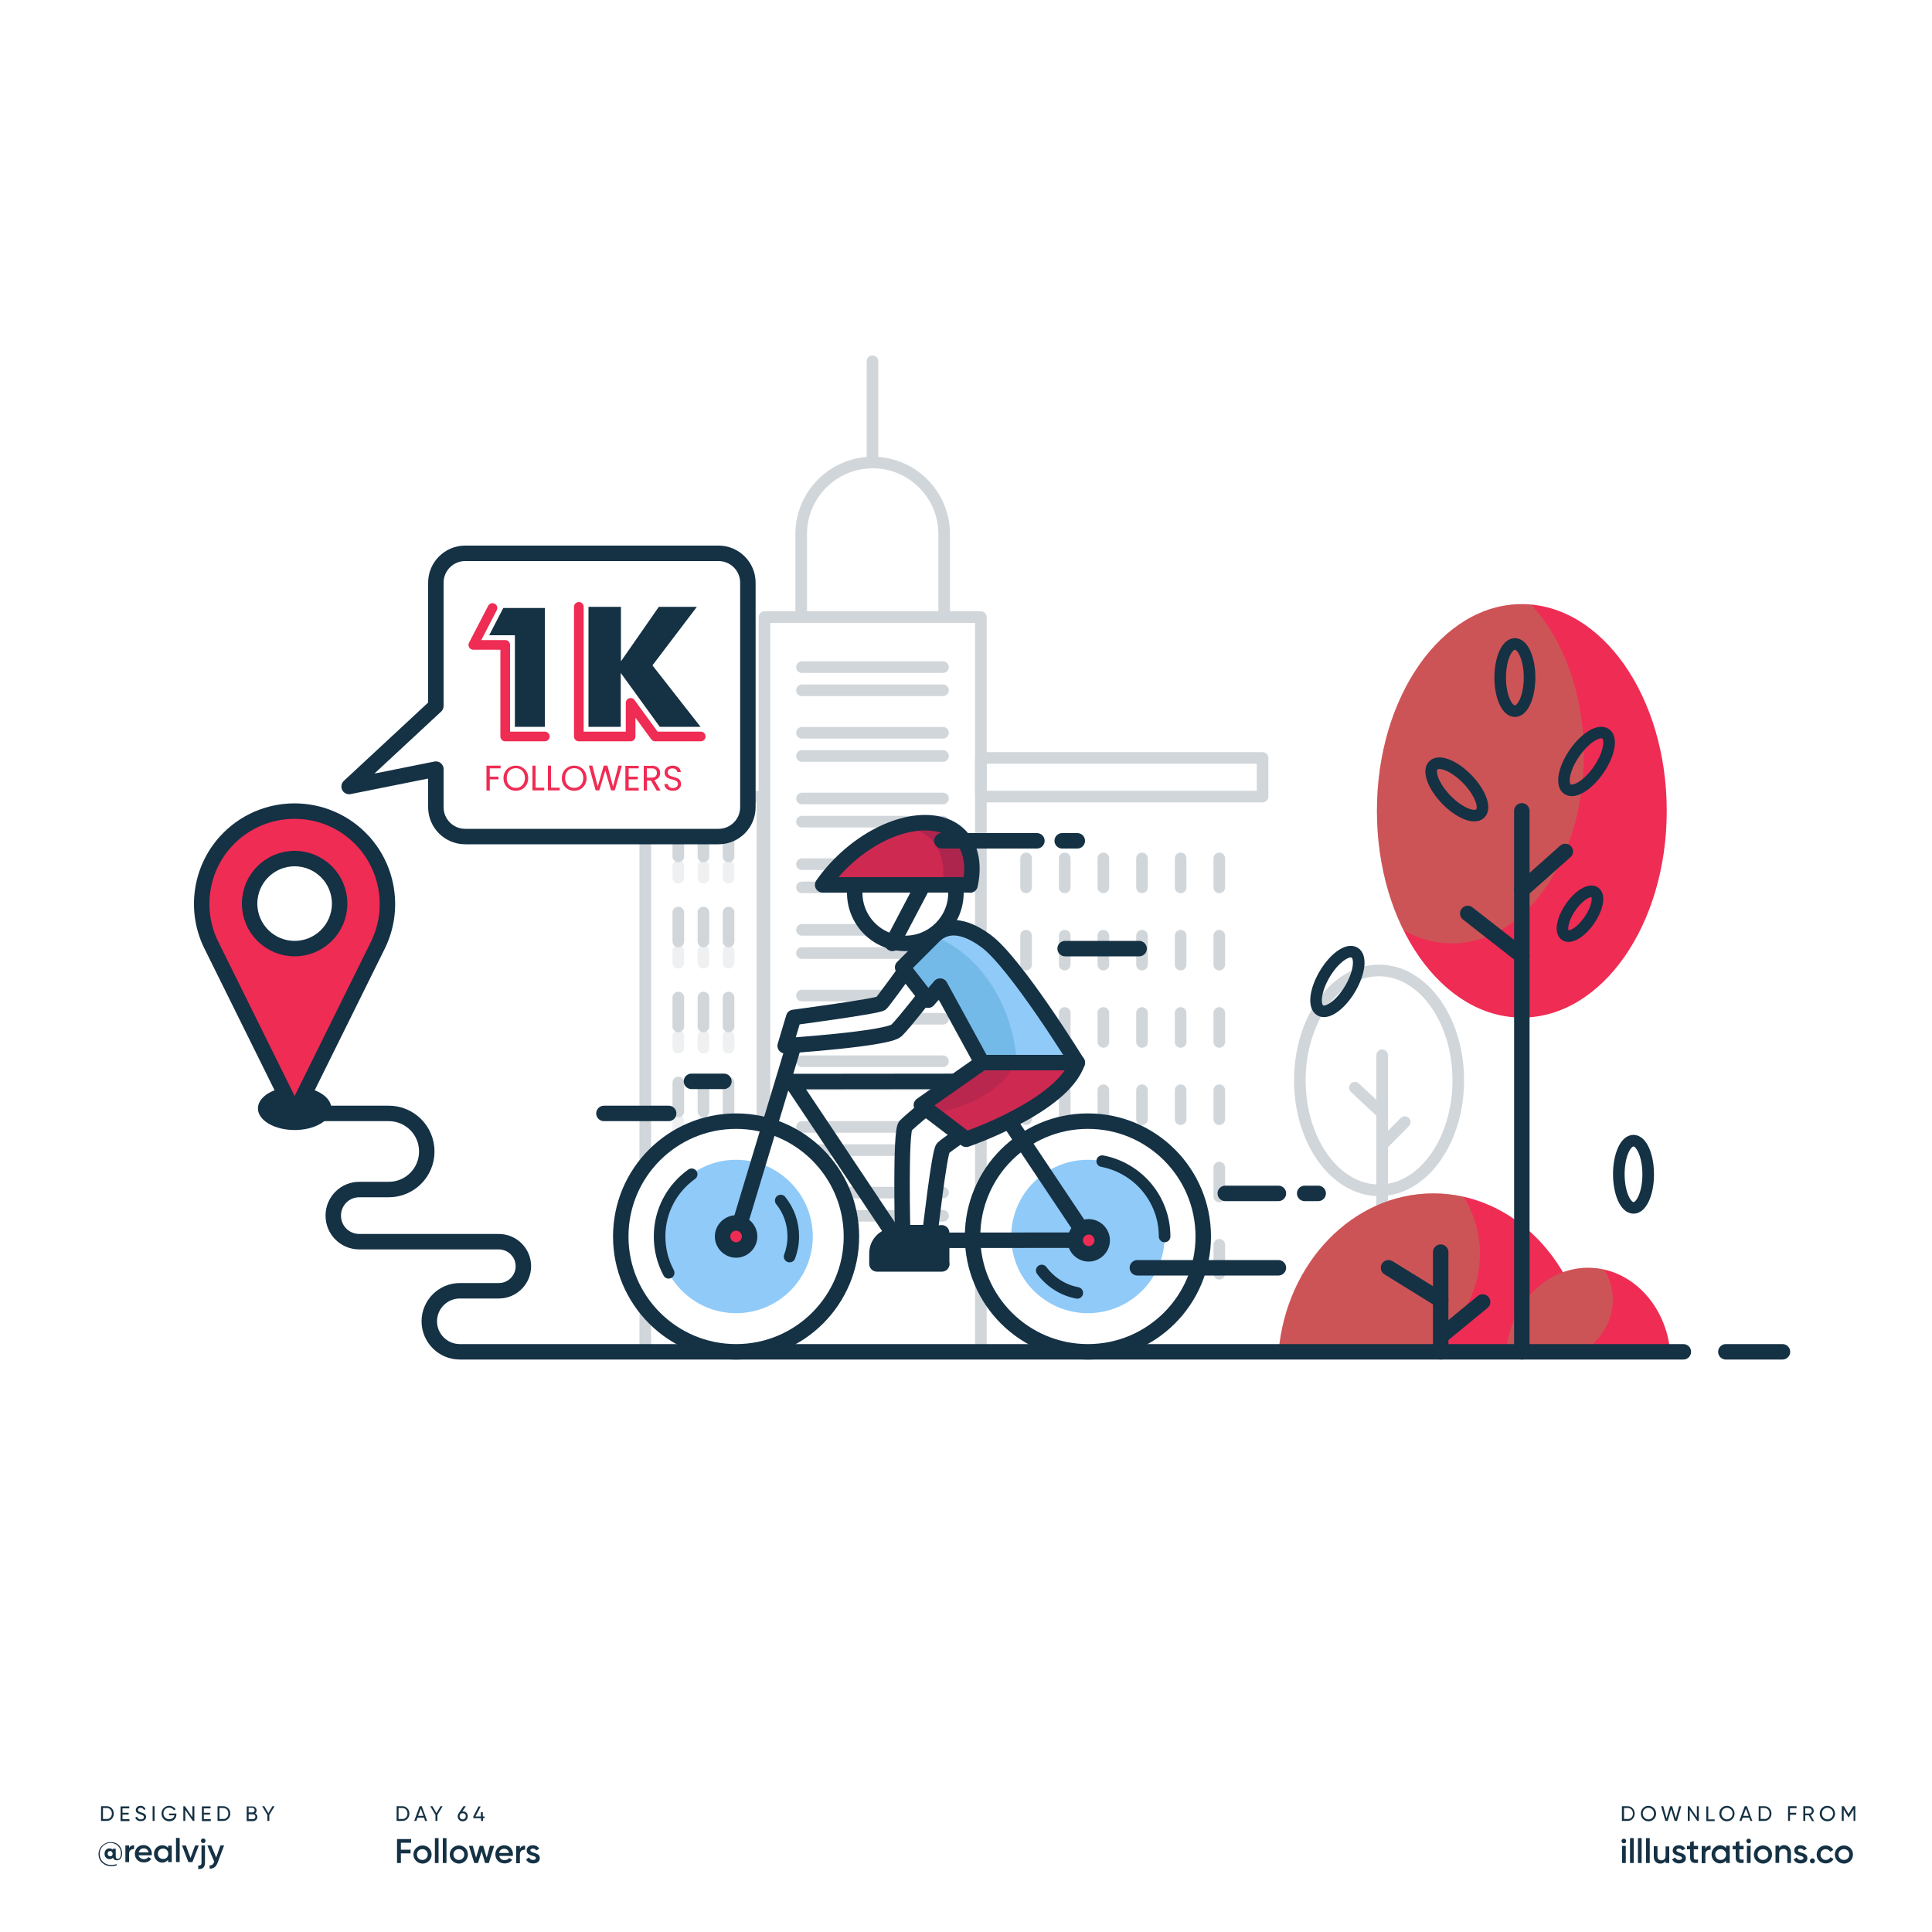<?xml version="1.0" encoding="utf-8"?>
<!-- Generator: Adobe Illustrator 23.1.1, SVG Export Plug-In . SVG Version: 6.00 Build 0)  -->
<svg version="1.1" id="Layer_1" xmlns="http://www.w3.org/2000/svg" xmlns:xlink="http://www.w3.org/1999/xlink" x="0px" y="0px"
	 viewBox="0 0 1000 1000" style="enable-background:new 0 0 1000 1000;" xml:space="preserve">
<style type="text/css">
	.st0{fill:#FFFFFF;}
	.st1{opacity:0.2;}
	.st2{fill:none;stroke:#153144;stroke-width:6;stroke-linecap:round;stroke-linejoin:round;stroke-miterlimit:10;}
	.st3{opacity:0.36;fill:none;stroke:#153144;stroke-width:6;stroke-linecap:round;stroke-linejoin:round;stroke-miterlimit:10;}
	.st4{fill:#153144;}
	.st5{fill:none;stroke:#153144;stroke-width:8;stroke-linecap:round;stroke-linejoin:round;stroke-miterlimit:10;}
	.st6{fill:#EF2C54;}
	.st7{opacity:0.3;fill:#7EB25B;}
	.st8{fill:none;stroke:#EF2C54;stroke-width:5;stroke-linecap:round;stroke-linejoin:round;stroke-miterlimit:10;}
	.st9{fill:#90CAF8;}
	.st10{fill:#CE2951;}
	.st11{fill:#AD254C;}
	.st12{fill:#74BAE8;}
	.st13{opacity:0.63;fill:#AD254C;}
</style>
<rect id="XMLID_2_" class="st0" width="1000" height="1000"/>
<g id="XMLID_126_" class="st1">
	
		<rect id="XMLID_125_" x="653.5" y="412.3" transform="matrix(-1 -1.224647e-16 1.224647e-16 -1 1306.948 1112.648)" class="st2" width="0" height="288"/>
	<rect id="XMLID_124_" x="395.7" y="319.4" class="st2" width="112" height="380.9"/>
	<g id="XMLID_121_">
		<g>
			<g>
				<line id="XMLID_256_" class="st2" x1="415.1" y1="617.3" x2="488.1" y2="617.3"/>
				<line id="XMLID_255_" class="st2" x1="415.1" y1="629.3" x2="488.1" y2="629.3"/>
			</g>
		</g>
		<g>
			<g>
				<line id="XMLID_250_" class="st2" x1="415.1" y1="583.3" x2="488.1" y2="583.3"/>
				<line id="XMLID_249_" class="st2" x1="415.1" y1="595.3" x2="488.1" y2="595.3"/>
			</g>
		</g>
		<g>
			<g>
				<line id="XMLID_244_" class="st2" x1="415.1" y1="549.3" x2="488.1" y2="549.3"/>
				<line id="XMLID_243_" class="st2" x1="415.1" y1="561.3" x2="488.1" y2="561.3"/>
			</g>
		</g>
		<g>
			<g>
				<line id="XMLID_221_" class="st2" x1="415.1" y1="515.3" x2="488.1" y2="515.3"/>
				<line id="XMLID_220_" class="st2" x1="415.1" y1="527.3" x2="488.1" y2="527.3"/>
			</g>
		</g>
		<g>
			<g>
				<line id="XMLID_215_" class="st2" x1="415.1" y1="481.3" x2="488.1" y2="481.3"/>
				<line id="XMLID_214_" class="st2" x1="415.1" y1="493.3" x2="488.1" y2="493.3"/>
			</g>
		</g>
		<g>
			<g>
				<line id="XMLID_209_" class="st2" x1="415.1" y1="447.3" x2="488.1" y2="447.3"/>
				<line id="XMLID_208_" class="st2" x1="415.1" y1="459.3" x2="488.1" y2="459.3"/>
			</g>
		</g>
		<g>
			<g>
				<line id="XMLID_200_" class="st2" x1="415.1" y1="413.3" x2="488.1" y2="413.3"/>
				<line id="XMLID_198_" class="st2" x1="415.1" y1="425.3" x2="488.1" y2="425.3"/>
			</g>
		</g>
		<g>
			<g>
				<line id="XMLID_193_" class="st2" x1="415.1" y1="379.3" x2="488.1" y2="379.3"/>
				<line id="XMLID_192_" class="st2" x1="415.1" y1="391.3" x2="488.1" y2="391.3"/>
			</g>
		</g>
		<g>
			<g>
				<line id="XMLID_187_" class="st2" x1="415.1" y1="345.3" x2="488.1" y2="345.3"/>
				<line id="XMLID_186_" class="st2" x1="415.1" y1="357.3" x2="488.1" y2="357.3"/>
			</g>
		</g>
	</g>
	<path id="XMLID_120_" class="st2" d="M488.7,319.4h-74v-43c0-20.4,16.6-37,37-37h0c20.4,0,37,16.6,37,37V319.4z"/>
	<rect id="XMLID_119_" x="507.7" y="392.3" class="st2" width="145.8" height="20"/>
	<g id="XMLID_106_">
		<g>
			<g>
				<g id="XMLID_675_">
					<line id="XMLID_676_" class="st2" x1="631.1" y1="644.3" x2="631.1" y2="659.3"/>
				</g>
				<g id="XMLID_673_">
					<line id="XMLID_674_" class="st2" x1="611.1" y1="644.3" x2="611.1" y2="659.3"/>
				</g>
				<g id="XMLID_671_">
					<line id="XMLID_672_" class="st2" x1="591.1" y1="644.3" x2="591.1" y2="659.3"/>
				</g>
				<g id="XMLID_669_">
					<line id="XMLID_670_" class="st2" x1="571.1" y1="644.3" x2="571.1" y2="659.3"/>
				</g>
				<g id="XMLID_667_">
					<line id="XMLID_668_" class="st2" x1="551.1" y1="644.3" x2="551.1" y2="659.3"/>
				</g>
				<g id="XMLID_665_">
					<line id="XMLID_666_" class="st2" x1="531.1" y1="644.3" x2="531.1" y2="659.3"/>
				</g>
			</g>
		</g>
		<g>
			<g>
				<g id="XMLID_639_">
					<line id="XMLID_640_" class="st2" x1="631.1" y1="604.3" x2="631.1" y2="619.3"/>
				</g>
				<g id="XMLID_637_">
					<line id="XMLID_638_" class="st2" x1="611.1" y1="604.3" x2="611.1" y2="619.3"/>
				</g>
				<g id="XMLID_635_">
					<line id="XMLID_636_" class="st2" x1="591.1" y1="604.3" x2="591.1" y2="619.3"/>
				</g>
				<g id="XMLID_633_">
					<line id="XMLID_634_" class="st2" x1="571.1" y1="604.3" x2="571.1" y2="619.3"/>
				</g>
				<g id="XMLID_631_">
					<line id="XMLID_632_" class="st2" x1="551.1" y1="604.3" x2="551.1" y2="619.3"/>
				</g>
				<g id="XMLID_629_">
					<line id="XMLID_630_" class="st2" x1="531.1" y1="604.3" x2="531.1" y2="619.3"/>
				</g>
			</g>
		</g>
		<g>
			<g>
				<g id="XMLID_603_">
					<line id="XMLID_604_" class="st2" x1="631.1" y1="564.3" x2="631.1" y2="579.3"/>
				</g>
				<g id="XMLID_601_">
					<line id="XMLID_602_" class="st2" x1="611.1" y1="564.3" x2="611.1" y2="579.3"/>
				</g>
				<g id="XMLID_599_">
					<line id="XMLID_600_" class="st2" x1="591.1" y1="564.3" x2="591.1" y2="579.3"/>
				</g>
				<g id="XMLID_597_">
					<line id="XMLID_598_" class="st2" x1="571.1" y1="564.3" x2="571.1" y2="579.3"/>
				</g>
				<g id="XMLID_595_">
					<line id="XMLID_596_" class="st2" x1="551.1" y1="564.3" x2="551.1" y2="579.3"/>
				</g>
				<g id="XMLID_593_">
					<line id="XMLID_594_" class="st2" x1="531.1" y1="564.3" x2="531.1" y2="579.3"/>
				</g>
			</g>
		</g>
		<g>
			<g>
				<g id="XMLID_567_">
					<line id="XMLID_568_" class="st2" x1="631.1" y1="524.3" x2="631.1" y2="539.3"/>
				</g>
				<g id="XMLID_565_">
					<line id="XMLID_566_" class="st2" x1="611.1" y1="524.3" x2="611.1" y2="539.3"/>
				</g>
				<g id="XMLID_563_">
					<line id="XMLID_564_" class="st2" x1="591.1" y1="524.3" x2="591.1" y2="539.3"/>
				</g>
				<g id="XMLID_561_">
					<line id="XMLID_562_" class="st2" x1="571.1" y1="524.3" x2="571.1" y2="539.3"/>
				</g>
				<g id="XMLID_559_">
					<line id="XMLID_560_" class="st2" x1="551.1" y1="524.3" x2="551.1" y2="539.3"/>
				</g>
				<g id="XMLID_557_">
					<line id="XMLID_558_" class="st2" x1="531.1" y1="524.3" x2="531.1" y2="539.3"/>
				</g>
			</g>
		</g>
		<g>
			<g>
				<g id="XMLID_531_">
					<line id="XMLID_532_" class="st2" x1="631.1" y1="484.3" x2="631.1" y2="499.3"/>
				</g>
				<g id="XMLID_529_">
					<line id="XMLID_530_" class="st2" x1="611.1" y1="484.3" x2="611.1" y2="499.3"/>
				</g>
				<g id="XMLID_527_">
					<line id="XMLID_528_" class="st2" x1="591.1" y1="484.3" x2="591.1" y2="499.3"/>
				</g>
				<g id="XMLID_525_">
					<line id="XMLID_526_" class="st2" x1="571.1" y1="484.3" x2="571.1" y2="499.3"/>
				</g>
				<g id="XMLID_523_">
					<line id="XMLID_524_" class="st2" x1="551.1" y1="484.3" x2="551.1" y2="499.3"/>
				</g>
				<g id="XMLID_521_">
					<line id="XMLID_522_" class="st2" x1="531.1" y1="484.3" x2="531.1" y2="499.3"/>
				</g>
			</g>
		</g>
		<g>
			<g>
				<g id="XMLID_495_">
					<line id="XMLID_496_" class="st2" x1="631.1" y1="444.3" x2="631.1" y2="459.3"/>
				</g>
				<g id="XMLID_493_">
					<line id="XMLID_494_" class="st2" x1="611.1" y1="444.3" x2="611.1" y2="459.3"/>
				</g>
				<g id="XMLID_491_">
					<line id="XMLID_492_" class="st2" x1="591.1" y1="444.3" x2="591.1" y2="459.3"/>
				</g>
				<g id="XMLID_489_">
					<line id="XMLID_490_" class="st2" x1="571.1" y1="444.3" x2="571.1" y2="459.3"/>
				</g>
				<g id="XMLID_487_">
					<line id="XMLID_488_" class="st2" x1="551.1" y1="444.3" x2="551.1" y2="459.3"/>
				</g>
				<g id="XMLID_485_">
					<line id="XMLID_486_" class="st2" x1="531.1" y1="444.3" x2="531.1" y2="459.3"/>
				</g>
			</g>
		</g>
	</g>
	<rect id="XMLID_105_" x="334" y="412.3" class="st2" width="60.6" height="288"/>
	<g id="XMLID_3_">
		<g>
			<g>
				<g id="XMLID_433_">
					<line id="XMLID_435_" class="st2" x1="351.1" y1="604.3" x2="351.1" y2="619.3"/>
					<line id="XMLID_434_" class="st3" x1="351.1" y1="624.3" x2="351.1" y2="630.3"/>
				</g>
				<g id="XMLID_430_">
					<line id="XMLID_432_" class="st2" x1="364.1" y1="604.3" x2="364.1" y2="619.3"/>
					<line id="XMLID_431_" class="st3" x1="364.1" y1="624.3" x2="364.1" y2="630.3"/>
				</g>
				<g id="XMLID_427_">
					<line id="XMLID_429_" class="st2" x1="377.1" y1="604.3" x2="377.1" y2="619.3"/>
					<line id="XMLID_428_" class="st3" x1="377.1" y1="624.3" x2="377.1" y2="630.3"/>
				</g>
			</g>
		</g>
		<g>
			<g>
				<g id="XMLID_406_">
					<line id="XMLID_408_" class="st2" x1="351.1" y1="560.3" x2="351.1" y2="575.3"/>
					<line id="XMLID_407_" class="st3" x1="351.1" y1="580.3" x2="351.1" y2="586.3"/>
				</g>
				<g id="XMLID_403_">
					<line id="XMLID_405_" class="st2" x1="364.1" y1="560.3" x2="364.1" y2="575.3"/>
					<line id="XMLID_404_" class="st3" x1="364.1" y1="580.3" x2="364.1" y2="586.3"/>
				</g>
				<g id="XMLID_400_">
					<line id="XMLID_402_" class="st2" x1="377.1" y1="560.3" x2="377.1" y2="575.3"/>
					<line id="XMLID_401_" class="st3" x1="377.1" y1="580.3" x2="377.1" y2="586.3"/>
				</g>
			</g>
		</g>
		<g>
			<g>
				<g id="XMLID_379_">
					<line id="XMLID_381_" class="st2" x1="351.1" y1="516.3" x2="351.1" y2="531.3"/>
					<line id="XMLID_380_" class="st3" x1="351.1" y1="536.3" x2="351.1" y2="542.3"/>
				</g>
				<g id="XMLID_376_">
					<line id="XMLID_378_" class="st2" x1="364.1" y1="516.3" x2="364.1" y2="531.3"/>
					<line id="XMLID_377_" class="st3" x1="364.1" y1="536.3" x2="364.1" y2="542.3"/>
				</g>
				<g id="XMLID_373_">
					<line id="XMLID_375_" class="st2" x1="377.1" y1="516.3" x2="377.1" y2="531.3"/>
					<line id="XMLID_374_" class="st3" x1="377.1" y1="536.3" x2="377.1" y2="542.3"/>
				</g>
			</g>
		</g>
		<g>
			<g>
				<g id="XMLID_352_">
					<line id="XMLID_354_" class="st2" x1="351.1" y1="472.3" x2="351.1" y2="487.3"/>
					<line id="XMLID_353_" class="st3" x1="351.1" y1="492.3" x2="351.1" y2="498.3"/>
				</g>
				<g id="XMLID_349_">
					<line id="XMLID_351_" class="st2" x1="364.1" y1="472.3" x2="364.1" y2="487.3"/>
					<line id="XMLID_350_" class="st3" x1="364.1" y1="492.3" x2="364.1" y2="498.3"/>
				</g>
				<g id="XMLID_346_">
					<line id="XMLID_348_" class="st2" x1="377.1" y1="472.3" x2="377.1" y2="487.3"/>
					<line id="XMLID_347_" class="st3" x1="377.1" y1="492.3" x2="377.1" y2="498.3"/>
				</g>
			</g>
		</g>
		<g>
			<g>
				<g id="XMLID_325_">
					<line id="XMLID_327_" class="st2" x1="351.1" y1="428.3" x2="351.1" y2="443.3"/>
					<line id="XMLID_326_" class="st3" x1="351.1" y1="448.3" x2="351.1" y2="454.3"/>
				</g>
				<g id="XMLID_322_">
					<line id="XMLID_324_" class="st2" x1="364.1" y1="428.3" x2="364.1" y2="443.3"/>
					<line id="XMLID_323_" class="st3" x1="364.1" y1="448.3" x2="364.1" y2="454.3"/>
				</g>
				<g id="XMLID_319_">
					<line id="XMLID_321_" class="st2" x1="377.1" y1="428.3" x2="377.1" y2="443.3"/>
					<line id="XMLID_320_" class="st3" x1="377.1" y1="448.3" x2="377.1" y2="454.3"/>
				</g>
			</g>
		</g>
	</g>
	<ellipse id="XMLID_130_" class="st2" cx="713.8" cy="559.2" rx="41" ry="56.9"/>
	<line id="XMLID_129_" class="st2" x1="715.4" y1="592.6" x2="727.1" y2="580.8"/>
	<line id="XMLID_128_" class="st2" x1="713.8" y1="574.7" x2="701.3" y2="563"/>
	<line id="XMLID_127_" class="st2" x1="715.4" y1="546.2" x2="715.4" y2="667.4"/>
	<line id="XMLID_132_" class="st2" x1="451.6" y1="187" x2="451.6" y2="239.4"/>
</g>
<ellipse id="XMLID_6_" class="st4" cx="152.5" cy="573.7" rx="19" ry="11.2"/>
<polygon id="XMLID_96_" class="st0" points="387.1,433 230.6,433 230.6,398.1 185.8,407.1 230.6,365.4 230.6,286.4 387.1,286.4 "/>
<path id="XMLID_104_" class="st0" d="M371.9,433H240.8c-8.4,0-15.2-6.8-15.2-15.2v-19.7l-44.9,9l44.9-41.7v-63.8
	c0-8.4,6.8-15.2,15.2-15.2h131.1c8.4,0,15.2,6.8,15.2,15.2v116.2C387.1,426.2,380.3,433,371.9,433z"/>
<path id="XMLID_67_" class="st5" d="M371.9,433H240.8c-8.4,0-15.2-6.8-15.2-15.2v-19.7l-44.9,9l44.9-41.7v-63.8
	c0-8.4,6.8-15.2,15.2-15.2h131.1c8.4,0,15.2,6.8,15.2,15.2v116.2C387.1,426.2,380.3,433,371.9,433z"/>
<path id="XMLID_45_" class="st6" d="M822,699.7c-4.1-46-38.4-82-80.1-82c-41.7,0-76.1,36-80.1,82H822z"/>
<path id="XMLID_88_" class="st7" d="M766,649c0-10.7-3.1-20.8-8.4-29.6c-5.1-1.1-10.3-1.7-15.7-1.7c-41.7,0-76.1,36-80.1,82h74.8
	C754.3,688.4,766,669.9,766,649z"/>
<path id="XMLID_91_" class="st6" d="M864.5,699.7c-2.2-24.4-20.4-43.5-42.5-43.5c-22.1,0-40.3,19.1-42.5,43.5H864.5z"/>
<path id="XMLID_90_" class="st7" d="M834.8,672.8c0-5.7-1.6-11-4.5-15.7c-2.7-0.6-5.5-0.9-8.3-0.9c-22.1,0-40.3,19.1-42.5,43.5h39.7
	C828.6,693.7,834.8,683.9,834.8,672.8z"/>
<line id="XMLID_37_" class="st5" x1="745.7" y1="648.1" x2="745.7" y2="699.7"/>
<line id="XMLID_41_" class="st5" x1="718.7" y1="656.2" x2="745.7" y2="672.9"/>
<line id="XMLID_54_" class="st5" x1="746.2" y1="691.3" x2="767.4" y2="673.9"/>
<ellipse id="XMLID_46_" class="st6" cx="787.7" cy="419.7" rx="75" ry="107"/>
<path id="XMLID_87_" class="st7" d="M712.7,419.7c0,23,5.1,44.3,13.8,61.8c7.8,4.4,16.2,6.8,25,6.8c37.7,0,68.3-43.6,68.3-97.5
	c0-31.8-10.7-60-27.2-77.8c-1.6-0.2-3.3-0.2-4.9-0.2C746.3,312.7,712.7,360.6,712.7,419.7z"/>
<path id="XMLID_84_" class="st5" d="M871.3,699.7H238c-8.7,0-15.8-7.1-15.8-15.8v0c0-8.7,7.1-15.8,15.8-15.8h20.2
	c7,0,12.7-5.7,12.7-12.7v0c0-7-5.7-12.7-12.7-12.7H186c-7.5,0-13.5-6-13.5-13.5l0,0c0-7.5,6-13.5,13.5-13.5h15.2
	c10.9,0,19.7-8.8,19.7-19.7l0,0c0-10.9-8.8-19.7-19.7-19.7h-48.7"/>
<line id="XMLID_1_" class="st5" x1="922.6" y1="699.7" x2="893.3" y2="699.7"/>
<path id="XMLID_11_" class="st6" d="M116.9,435.5L116.9,435.5c19.1-20.9,52-20.9,71.1,0l0,0c13.3,14.6,16.3,36,7.6,53.7l-43.1,87.1
	l-43.1-87.1C100.6,471.5,103.6,450.1,116.9,435.5z"/>
<path id="XMLID_95_" class="st6" d="M116.9,454.3L116.9,454.3c19.1-20.9,52-20.9,71.1,0l0,0c6,6.6,9.9,14.6,11.6,23
	c3-14.8-1.1-30.4-11.6-41.9l0,0c-19.1-20.9-52-20.9-71.1,0l0,0c-10.5,11.5-14.6,27.1-11.6,41.9C107,468.9,110.9,461,116.9,454.3z"/>
<path id="XMLID_4_" class="st5" d="M116.9,435.5L116.9,435.5c19.1-20.9,52-20.9,71.1,0l0,0c13.3,14.6,16.3,36,7.6,53.7l-43.1,87.1
	l-43.1-87.1C100.6,471.5,103.6,450.1,116.9,435.5z"/>
<circle id="XMLID_14_" class="st0" cx="152.5" cy="467.7" r="23.3"/>
<circle id="XMLID_101_" class="st5" cx="152.5" cy="467.7" r="23.3"/>
<ellipse id="XMLID_20_" class="st2" cx="784.1" cy="350.7" rx="7.6" ry="17.4"/>
<ellipse id="XMLID_18_" transform="matrix(0.718 -0.696 0.696 0.718 -71.494 640.225)" class="st2" cx="754" cy="408.3" rx="7.6" ry="17.4"/>
<ellipse id="XMLID_38_" transform="matrix(0.512 -0.859 0.859 0.512 -98.46 842.567)" class="st2" cx="692.2" cy="507.9" rx="17.4" ry="7.6"/>
<ellipse id="XMLID_82_" transform="matrix(1 -1.413290e-03 1.413290e-03 1 -0.858 1.196)" class="st2" cx="845.5" cy="607.8" rx="7.6" ry="17.4"/>
<ellipse id="XMLID_19_" transform="matrix(0.567 -0.823 0.823 0.567 31.016 846.99)" class="st2" cx="821.7" cy="394" rx="17.4" ry="7.6"/>
<ellipse id="XMLID_21_" transform="matrix(0.567 -0.823 0.823 0.567 -35.303 878.328)" class="st2" cx="818.3" cy="472.8" rx="13.5" ry="5.9"/>
<line id="XMLID_22_" class="st5" x1="787.7" y1="460.7" x2="810.2" y2="440.7"/>
<line id="XMLID_23_" class="st5" x1="787.7" y1="494.7" x2="759.7" y2="472.8"/>
<g id="XMLID_24_">
	<polyline id="XMLID_102_" class="st8" points="282,381.2 261.5,381.2 261.5,333.8 245,333.8 254.9,314.7 	"/>
	<path id="XMLID_97_" class="st4" d="M266.5,376.2v-47.4h-13.3l7.3-14.1H282v61.5H266.5z"/>
	<polyline id="XMLID_103_" class="st8" points="362.7,381.2 339.1,381.2 326.4,363.8 326.4,381.2 299.6,381.2 299.6,314.1 	"/>
	<path id="XMLID_99_" class="st4" d="M304.6,376.2v-62.1h16.8v28.2l19.6-28.2h19.7l-23,30.3l24.9,31.8h-21.1l-20.2-27.9v27.9H304.6z
		"/>
</g>
<g>
	<g>
		<g>
			<path class="st4" d="M63.2,959.2c0,2.5-1.2,3.7-2.6,3.7c-1.1,0-1.9-0.5-2.1-1.4c-0.4,0.5-1,0.8-1.8,0.8c-1.5,0-2.6-1.2-2.6-2.8
				c0-1.6,1.1-2.8,2.6-2.8c0.7,0,1.2,0.3,1.6,0.7v-0.5h1.6v3.9c0,0.8,0.3,1.4,1,1.4c0.9,0,1.7-0.9,1.7-3c0-3-2.3-5.3-5.4-5.3
				c-3.1,0-5.6,2.4-5.6,5.7c0,3.3,2.5,5.7,5.9,5.7c1.1,0,2.1-0.2,2.9-0.4v0.6c-0.8,0.3-1.7,0.4-2.9,0.4c-3.7,0-6.5-2.6-6.5-6.2
				c0-3.4,2.7-6.2,6.2-6.2C61.1,953.3,63.2,956.4,63.2,959.2z M58.3,959.5c0-0.8-0.6-1.4-1.3-1.4c-0.8,0-1.3,0.5-1.3,1.4
				c0,0.8,0.6,1.3,1.3,1.3C57.8,960.9,58.3,960.3,58.3,959.5z"/>
		</g>
		<g>
			<path class="st4" d="M69.4,955.1v2c-1.2-0.1-2.6,0.5-2.6,2.4v4.3h-1.9v-8.6h1.9v1.4C67.3,955.5,68.3,955.1,69.4,955.1z"/>
		</g>
		<g>
			<path class="st4" d="M74.6,962.3c1,0,1.8-0.5,2.2-1.1l1.5,0.9c-0.8,1.2-2.1,1.9-3.8,1.9c-2.8,0-4.7-1.9-4.7-4.5
				c0-2.5,1.8-4.5,4.5-4.5c2.6,0,4.3,2.1,4.3,4.5c0,0.3,0,0.5-0.1,0.8h-6.8C72.1,961.6,73.2,962.3,74.6,962.3z M76.9,958.8
				c-0.3-1.5-1.3-2.1-2.5-2.1c-1.4,0-2.3,0.8-2.6,2.1H76.9z"/>
		</g>
		<g>
			<path class="st4" d="M88.9,955.2v8.6h-1.9v-1.2c-0.7,0.9-1.7,1.5-3,1.5c-2.3,0-4.3-2-4.3-4.5c0-2.6,1.9-4.5,4.3-4.5
				c1.3,0,2.3,0.5,3,1.4v-1.2H88.9z M87.1,959.5c0-1.6-1.2-2.7-2.7-2.7c-1.5,0-2.7,1.1-2.7,2.7c0,1.6,1.2,2.7,2.7,2.7
				C85.9,962.3,87.1,961.1,87.1,959.5z"/>
		</g>
		<g>
			<path class="st4" d="M91.1,951.3H93v12.5h-1.9V951.3z"/>
		</g>
		<g>
			<path class="st4" d="M102.9,955.2l-3.3,8.6h-2.1l-3.3-8.6h2l2.4,6.5l2.4-6.5H102.9z"/>
		</g>
		<g>
			<path class="st4" d="M104.2,955.2h1.9v8.9c0,2.4-1.2,3.5-3.5,3.3v-1.8c1.1,0.1,1.7-0.3,1.7-1.5V955.2z M104,952.8
				c0-0.7,0.5-1.2,1.2-1.2c0.7,0,1.2,0.5,1.2,1.2c0,0.6-0.5,1.2-1.2,1.2C104.5,954,104,953.4,104,952.8z"/>
		</g>
		<g>
			<path class="st4" d="M116,955.2l-3.3,8.8c-0.8,2.2-2.2,3.3-4.2,3.2v-1.7c1.2,0.1,1.9-0.5,2.3-1.7l0.1-0.2l-3.6-8.4h2l2.6,6.2
				l2.2-6.2H116z"/>
		</g>
	</g>
	<g>
		<path class="st4" d="M211.9,938.7c0,2.1-1.5,3.8-3.6,3.8h-3v-7.6h3C210.4,934.9,211.9,936.6,211.9,938.7z M210.9,938.7
			c0-1.6-1.1-2.9-2.6-2.9h-2v5.7h2C209.8,941.6,210.9,940.3,210.9,938.7z"/>
		<path class="st4" d="M219.5,940.8h-3.4l-0.6,1.7h-1.1l2.8-7.6h1.1l2.8,7.6h-1.1L219.5,940.8z M219.2,939.9l-1.4-3.8l-1.4,3.8
			H219.2z"/>
		<path class="st4" d="M226.4,939.4v3.1h-1v-3.1l-2.7-4.5h1.1l2.1,3.6l2.1-3.6h1.1L226.4,939.4z"/>
		<path class="st4" d="M242.1,940.1c0,1.5-1.1,2.6-2.6,2.6c-1.5,0-2.6-1.1-2.6-2.6c0-0.6,0.2-1.1,0.5-1.5l2.5-3.7h1.2l-1.8,2.7
			c0.1,0,0.2,0,0.4,0C241,937.5,242.1,938.6,242.1,940.1z M241.1,940.1c0-1-0.7-1.6-1.6-1.6c-1,0-1.6,0.6-1.6,1.6s0.7,1.6,1.6,1.6
			C240.4,941.7,241.1,941,241.1,940.1z"/>
		<path class="st4" d="M250.9,941.1h-0.9v1.4h-1v-1.4H245v-0.9l2.7-5.2h1.1l-2.7,5.2h2.8V938h1v2.2h0.9V941.1z"/>
	</g>
	<g>
		<path class="st4" d="M58.9,938.7c0,2.1-1.5,3.8-3.6,3.8h-3v-7.6h3C57.4,934.9,58.9,936.6,58.9,938.7z M57.9,938.7
			c0-1.6-1.1-2.9-2.6-2.9h-2v5.7h2C56.8,941.6,57.9,940.3,57.9,938.7z"/>
		<path class="st4" d="M67,941.6v1h-4.6v-7.6h4.5v1h-3.5v2.3h3.2v0.9h-3.2v2.4H67z"/>
		<path class="st4" d="M70,940.8l0.9-0.5c0.3,0.8,0.9,1.4,2,1.4c1.1,0,1.6-0.5,1.6-1.2c0-0.8-0.7-1-1.8-1.4
			c-1.2-0.4-2.4-0.8-2.4-2.2c0-1.4,1.1-2.2,2.4-2.2c1.3,0,2.2,0.7,2.6,1.7l-0.8,0.5c-0.3-0.7-0.8-1.2-1.7-1.2
			c-0.8,0-1.4,0.4-1.4,1.1c0,0.7,0.5,1,1.6,1.3c1.3,0.4,2.6,0.8,2.6,2.3c0,1.3-1.1,2.2-2.6,2.2C71.5,942.7,70.4,941.9,70,940.8z"/>
		<path class="st4" d="M80,934.9v7.6h-1v-7.6H80z"/>
		<path class="st4" d="M91.3,939.2c0,1.9-1.4,3.5-3.7,3.5c-2.4,0-4-1.8-4-4c0-2.2,1.7-4,4-4c1.4,0,2.7,0.8,3.3,1.8l-0.9,0.5
			c-0.4-0.8-1.4-1.4-2.4-1.4c-1.8,0-3,1.3-3,3c0,1.7,1.2,3,3,3c1.6,0,2.5-0.9,2.7-2h-2.8v-0.9h3.8V939.2z"/>
		<path class="st4" d="M100.6,934.9v7.6h-0.8l-3.9-5.7v5.7h-1v-7.6h0.8l3.9,5.7v-5.7H100.6z"/>
		<path class="st4" d="M109.1,941.6v1h-4.6v-7.6h4.5v1h-3.5v2.3h3.2v0.9h-3.2v2.4H109.1z"/>
		<path class="st4" d="M119.2,938.7c0,2.1-1.5,3.8-3.6,3.8h-3v-7.6h3C117.6,934.9,119.2,936.6,119.2,938.7z M118.2,938.7
			c0-1.6-1.1-2.9-2.6-2.9h-2v5.7h2C117.1,941.6,118.2,940.3,118.2,938.7z"/>
		<path class="st4" d="M133.2,940.4c0,1.2-1,2.2-2.2,2.2h-3.3v-7.6h3c1.2,0,2.1,0.9,2.1,2.1c0,0.7-0.3,1.2-0.8,1.6
			C132.7,938.9,133.2,939.5,133.2,940.4z M128.7,935.8v2.3h2c0.6,0,1.1-0.5,1.1-1.2c0-0.6-0.5-1.2-1.1-1.2H128.7z M132.2,940.3
			c0-0.7-0.5-1.2-1.2-1.2h-2.3v2.5h2.3C131.7,941.6,132.2,941,132.2,940.3z"/>
		<path class="st4" d="M139.4,939.4v3.1h-1v-3.1l-2.7-4.5h1.1l2.1,3.6l2.1-3.6h1.1L139.4,939.4z"/>
	</g>
	<g>
		<path class="st4" d="M207.5,953.9v3.5h5v1.9h-5v5h-2v-12.4h7.3v1.9H207.5z"/>
		<path class="st4" d="M214,959.9c0-2.6,2.1-4.7,4.7-4.7c2.6,0,4.7,2,4.7,4.7c0,2.6-2.1,4.7-4.7,4.7
			C216.1,964.5,214,962.5,214,959.9z M221.4,959.9c0-1.6-1.2-2.8-2.8-2.8s-2.8,1.2-2.8,2.8c0,1.6,1.2,2.8,2.8,2.8
			S221.4,961.5,221.4,959.9z"/>
		<path class="st4" d="M225.1,951.4h1.9v12.9h-1.9V951.4z"/>
		<path class="st4" d="M229.2,951.4h1.9v12.9h-1.9V951.4z"/>
		<path class="st4" d="M232.8,959.9c0-2.6,2.1-4.7,4.7-4.7c2.6,0,4.7,2,4.7,4.7c0,2.6-2.1,4.7-4.7,4.7
			C234.9,964.5,232.8,962.5,232.8,959.9z M240.3,959.9c0-1.6-1.2-2.8-2.8-2.8s-2.8,1.2-2.8,2.8c0,1.6,1.2,2.8,2.8,2.8
			S240.3,961.5,240.3,959.9z"/>
		<path class="st4" d="M255.8,955.4l-2.8,8.9h-1.9l-1.8-6l-1.9,6h-1.9l-2.8-8.9h2l1.7,6.1l1.9-6.1h1.8l1.8,6.1l1.7-6.1H255.8z"/>
		<path class="st4" d="M261.2,962.8c1.1,0,1.9-0.5,2.3-1.1l1.6,0.9c-0.8,1.2-2.1,1.9-3.9,1.9c-2.9,0-4.8-2-4.8-4.7
			c0-2.6,1.9-4.7,4.7-4.7c2.6,0,4.4,2.1,4.4,4.7c0,0.3,0,0.5-0.1,0.8h-7C258.7,962.1,259.8,962.8,261.2,962.8z M263.5,959.1
			c-0.3-1.5-1.4-2.2-2.5-2.2c-1.4,0-2.4,0.8-2.7,2.2H263.5z"/>
		<path class="st4" d="M271.8,955.3v2.1c-1.3-0.1-2.7,0.5-2.7,2.5v4.5h-1.9v-8.9h1.9v1.5C269.6,955.7,270.7,955.3,271.8,955.3z"/>
		<path class="st4" d="M279.4,961.8c0,1.8-1.5,2.7-3.5,2.7c-1.8,0-3-0.8-3.6-2.1l1.6-1c0.3,0.8,1,1.3,2,1.3c0.8,0,1.5-0.3,1.5-1
			c0-1.6-4.8-0.7-4.8-3.9c0-1.7,1.4-2.7,3.2-2.7c1.5,0,2.7,0.7,3.3,1.8l-1.6,0.9c-0.3-0.7-0.9-1-1.7-1c-0.7,0-1.3,0.3-1.3,0.9
			C274.6,959.5,279.4,958.5,279.4,961.8z"/>
	</g>
	<g>
		<g>
			<g>
				<path class="st4" d="M846.1,938.7c0,2.1-1.5,3.8-3.6,3.8h-3v-7.6h3C844.6,934.9,846.1,936.6,846.1,938.7z M845.2,938.7
					c0-1.6-1.1-2.9-2.6-2.9h-2v5.7h2C844.1,941.6,845.2,940.3,845.2,938.7z"/>
			</g>
			<g>
				<path class="st4" d="M849.3,938.7c0-2.2,1.7-4,3.9-4c2.2,0,4,1.8,4,4c0,2.2-1.7,4-4,4C851,942.7,849.3,940.9,849.3,938.7z
					 M856.1,938.7c0-1.7-1.3-3-2.9-3c-1.7,0-2.9,1.3-2.9,3c0,1.7,1.3,3,2.9,3C854.9,941.7,856.1,940.4,856.1,938.7z"/>
			</g>
			<g>
				<path class="st4" d="M859.8,934.9h1.1l1.7,6.3l1.9-6.3h1l1.9,6.3l1.7-6.3h1.1l-2.2,7.6h-1.2l-1.8-6.1l-1.8,6.1H862L859.8,934.9z
					"/>
			</g>
			<g>
				<path class="st4" d="M879.3,934.9v7.6h-0.8l-3.9-5.7v5.7h-1v-7.6h0.8l3.9,5.7v-5.7H879.3z"/>
			</g>
			<g>
				<path class="st4" d="M887.5,941.6v1h-4.3v-7.6h1v6.7H887.5z"/>
			</g>
			<g>
				<path class="st4" d="M889.9,938.7c0-2.2,1.7-4,3.9-4c2.2,0,4,1.8,4,4c0,2.2-1.7,4-4,4C891.6,942.7,889.9,940.9,889.9,938.7z
					 M896.8,938.7c0-1.7-1.3-3-2.9-3c-1.7,0-2.9,1.3-2.9,3c0,1.7,1.3,3,2.9,3C895.5,941.7,896.8,940.4,896.8,938.7z"/>
			</g>
			<g>
				<path class="st4" d="M905.4,940.8H902l-0.6,1.7h-1.1l2.8-7.6h1.1l2.8,7.6H906L905.4,940.8z M905.1,939.9l-1.4-3.8l-1.4,3.8
					H905.1z"/>
			</g>
			<g>
				<path class="st4" d="M916.9,938.7c0,2.1-1.5,3.8-3.6,3.8h-3v-7.6h3C915.4,934.9,916.9,936.6,916.9,938.7z M915.9,938.7
					c0-1.6-1.1-2.9-2.6-2.9h-2v5.7h2C914.9,941.6,915.9,940.3,915.9,938.7z"/>
			</g>
			<g>
				<path class="st4" d="M926.5,935.8v2.5h3.2v1h-3.2v3.2h-1v-7.6h4.4v1H926.5z"/>
			</g>
			<g>
				<path class="st4" d="M936.2,939.6h-1.8v2.9h-1v-7.6h3c1.3,0,2.4,1.1,2.4,2.4c0,1-0.7,1.9-1.6,2.2l1.8,3.1h-1.1L936.2,939.6z
					 M934.4,938.7h2c0.8,0,1.4-0.6,1.4-1.4c0-0.8-0.6-1.4-1.4-1.4h-2V938.7z"/>
			</g>
			<g>
				<path class="st4" d="M941.9,938.7c0-2.2,1.7-4,3.9-4c2.2,0,4,1.8,4,4c0,2.2-1.7,4-4,4C943.6,942.7,941.9,940.9,941.9,938.7z
					 M948.8,938.7c0-1.7-1.3-3-2.9-3c-1.7,0-2.9,1.3-2.9,3c0,1.7,1.3,3,2.9,3C947.5,941.7,948.8,940.4,948.8,938.7z"/>
			</g>
			<g>
				<path class="st4" d="M960.4,942.5h-1v-6l-2.5,4.2h-0.1l-2.5-4.1v5.9h-1v-7.6h1.1l2.4,4l2.4-4h1.1V942.5z"/>
			</g>
		</g>
		<g>
			<g>
				<path class="st4" d="M839.3,952.9c0-0.7,0.5-1.2,1.2-1.2c0.7,0,1.2,0.5,1.2,1.2c0,0.7-0.5,1.2-1.2,1.2
					C839.9,954.1,839.3,953.6,839.3,952.9z M839.6,955.4h1.9v8.9h-1.9V955.4z"/>
			</g>
			<g>
				<path class="st4" d="M843.7,951.4h1.9v12.9h-1.9V951.4z"/>
			</g>
			<g>
				<path class="st4" d="M847.8,951.4h1.9v12.9h-1.9V951.4z"/>
			</g>
			<g>
				<path class="st4" d="M852,951.4h1.9v12.9H852V951.4z"/>
			</g>
			<g>
				<path class="st4" d="M864,955.4v8.9h-1.9v-1.1c-0.6,0.9-1.5,1.4-2.7,1.4c-2,0-3.4-1.3-3.4-3.6v-5.4h1.9v5.2c0,1.3,0.8,2.1,2,2.1
					c1.3,0,2.2-0.7,2.2-2.5v-4.7H864z"/>
			</g>
			<g>
				<path class="st4" d="M872.6,961.8c0,1.8-1.5,2.7-3.5,2.7c-1.8,0-3-0.8-3.6-2.1l1.6-1c0.3,0.8,1,1.3,2,1.3c0.8,0,1.5-0.3,1.5-1
					c0-1.6-4.8-0.7-4.8-3.9c0-1.7,1.4-2.7,3.2-2.7c1.5,0,2.7,0.7,3.3,1.8l-1.6,0.9c-0.3-0.7-0.9-1-1.7-1c-0.7,0-1.3,0.3-1.3,0.9
					C867.9,959.5,872.6,958.5,872.6,961.8z"/>
			</g>
			<g>
				<path class="st4" d="M876.7,957.3v4.2c0,1.1,0.7,1.1,2.2,1v1.7c-2.9,0.4-4.1-0.5-4.1-2.8v-4.2h-1.6v-1.8h1.6v-1.9l1.9-0.6v2.5
					h2.2v1.8H876.7z"/>
			</g>
			<g>
				<path class="st4" d="M885.4,955.3v2.1c-1.3-0.1-2.7,0.5-2.7,2.5v4.5h-1.9v-8.9h1.9v1.5C883.2,955.7,884.2,955.3,885.4,955.3z"/>
			</g>
			<g>
				<path class="st4" d="M895.3,955.4v8.9h-1.9V963c-0.7,0.9-1.7,1.5-3.1,1.5c-2.4,0-4.4-2-4.4-4.7c0-2.6,2-4.7,4.4-4.7
					c1.4,0,2.4,0.6,3.1,1.5v-1.3H895.3z M893.4,959.9c0-1.6-1.2-2.8-2.8-2.8c-1.6,0-2.8,1.2-2.8,2.8c0,1.6,1.2,2.8,2.8,2.8
					C892.2,962.7,893.4,961.5,893.4,959.9z"/>
			</g>
			<g>
				<path class="st4" d="M900.3,957.3v4.2c0,1.1,0.7,1.1,2.2,1v1.7c-2.9,0.4-4.1-0.5-4.1-2.8v-4.2h-1.6v-1.8h1.6v-1.9l1.9-0.6v2.5
					h2.2v1.8H900.3z"/>
			</g>
			<g>
				<path class="st4" d="M903.9,952.9c0-0.7,0.5-1.2,1.2-1.2c0.7,0,1.2,0.5,1.2,1.2c0,0.7-0.5,1.2-1.2,1.2
					C904.5,954.1,903.9,953.6,903.9,952.9z M904.2,955.4h1.9v8.9h-1.9V955.4z"/>
			</g>
			<g>
				<path class="st4" d="M907.8,959.9c0-2.6,2.1-4.7,4.7-4.7c2.6,0,4.7,2,4.7,4.7c0,2.6-2.1,4.7-4.7,4.7
					C909.9,964.5,907.8,962.5,907.8,959.9z M915.3,959.9c0-1.6-1.2-2.8-2.8-2.8c-1.6,0-2.8,1.2-2.8,2.8c0,1.6,1.2,2.8,2.8,2.8
					C914.1,962.7,915.3,961.5,915.3,959.9z"/>
			</g>
			<g>
				<path class="st4" d="M927,958.9v5.4h-1.9v-5.2c0-1.3-0.8-2.1-2-2.1c-1.3,0-2.2,0.7-2.2,2.5v4.7h-1.9v-8.9h1.9v1.1
					c0.6-0.9,1.5-1.4,2.7-1.4C925.5,955.2,927,956.6,927,958.9z"/>
			</g>
			<g>
				<path class="st4" d="M935.5,961.8c0,1.8-1.5,2.7-3.5,2.7c-1.8,0-3-0.8-3.6-2.1l1.6-1c0.3,0.8,1,1.3,2,1.3c0.8,0,1.5-0.3,1.5-1
					c0-1.6-4.8-0.7-4.8-3.9c0-1.7,1.4-2.7,3.2-2.7c1.5,0,2.7,0.7,3.3,1.8l-1.6,0.9c-0.3-0.7-0.9-1-1.7-1c-0.7,0-1.3,0.3-1.3,0.9
					C930.7,959.5,935.5,958.5,935.5,961.8z"/>
			</g>
			<g>
				<path class="st4" d="M936.8,963.2c0-0.7,0.6-1.3,1.3-1.3c0.7,0,1.3,0.6,1.3,1.3c0,0.7-0.6,1.3-1.3,1.3
					C937.4,964.5,936.8,963.9,936.8,963.2z"/>
			</g>
			<g>
				<path class="st4" d="M940.3,959.9c0-2.6,2-4.7,4.7-4.7c1.7,0,3.2,0.9,3.9,2.3l-1.6,1c-0.4-0.8-1.3-1.4-2.3-1.4
					c-1.6,0-2.7,1.2-2.7,2.8c0,1.6,1.2,2.8,2.7,2.8c1.1,0,1.9-0.5,2.4-1.4l1.6,0.9c-0.7,1.4-2.2,2.3-4,2.3
					C942.3,964.5,940.3,962.5,940.3,959.9z"/>
			</g>
			<g>
				<path class="st4" d="M949.7,959.9c0-2.6,2.1-4.7,4.7-4.7c2.6,0,4.7,2,4.7,4.7c0,2.6-2.1,4.7-4.7,4.7
					C951.8,964.5,949.7,962.5,949.7,959.9z M957.2,959.9c0-1.6-1.2-2.8-2.8-2.8s-2.8,1.2-2.8,2.8c0,1.6,1.2,2.8,2.8,2.8
					S957.2,961.5,957.2,959.9z"/>
			</g>
		</g>
	</g>
</g>
<g>
	<path class="st6" d="M251.9,396.3h7.2v1.4h-5.6v4.3h4.5v1.4h-4.5v5.8h-1.7V396.3z"/>
	<path class="st6" d="M267,409.3c-3.6,0-6.4-2.7-6.4-6.5c0-3.8,2.8-6.5,6.4-6.5c3.6,0,6.4,2.7,6.4,6.5
		C273.4,406.6,270.6,409.3,267,409.3z M267,407.8c2.7,0,4.7-2,4.7-5.1c0-3.1-2-5.1-4.7-5.1s-4.7,1.9-4.7,5.1
		C262.2,405.8,264.3,407.8,267,407.8z"/>
	<path class="st6" d="M277.2,396.3v11.4h4.5v1.4h-6.1v-12.8H277.2z"/>
	<path class="st6" d="M285.2,396.3v11.4h4.5v1.4h-6.1v-12.8H285.2z"/>
	<path class="st6" d="M297.2,409.3c-3.6,0-6.4-2.7-6.4-6.5c0-3.8,2.8-6.5,6.4-6.5c3.6,0,6.4,2.7,6.4,6.5
		C303.6,406.6,300.8,409.3,297.2,409.3z M297.2,407.8c2.7,0,4.7-2,4.7-5.1c0-3.1-2-5.1-4.7-5.1s-4.7,1.9-4.7,5.1
		C292.5,405.8,294.5,407.8,297.2,407.8z"/>
	<path class="st6" d="M304.8,396.3h1.8l2.8,10.8l3.1-10.8h1.9l2.9,10.8l2.8-10.8h1.8l-3.7,12.8h-1.9l-3-10.3l-3.1,10.3l-1.9,0
		L304.8,396.3z"/>
	<path class="st6" d="M330.6,397.7h-5.2v4.3h4.7v1.4h-4.7v4.4h5.2v1.4h-6.9v-12.8h6.9V397.7z"/>
	<path class="st6" d="M337.3,396.3c3,0,4.4,1.7,4.4,3.8c0,1.6-0.9,3.2-3,3.7l3.2,5.4h-2l-3-5.2h-2v5.2h-1.7v-12.8H337.3z
		 M337.3,397.7h-2.5v4.8h2.5c1.9,0,2.7-1,2.7-2.5C340,398.7,339.2,397.7,337.3,397.7z"/>
	<path class="st6" d="M348.3,409.3c-2.6,0-4.4-1.4-4.4-3.5h1.8c0.1,1.1,0.9,2.1,2.6,2.1c1.6,0,2.6-0.9,2.6-2.1c0-3.4-6.9-1.2-6.9-6
		c0-2.1,1.7-3.5,4.2-3.5c2.4,0,4,1.3,4.2,3.3h-1.8c-0.1-0.9-0.9-1.8-2.5-1.9c-1.4,0-2.5,0.7-2.5,2.1c0,3.3,6.9,1.2,6.9,6
		C352.6,407.5,351.1,409.3,348.3,409.3z"/>
</g>
<line id="XMLID_5_" class="st5" x1="787.7" y1="419.7" x2="787.7" y2="699.7"/>
<g>
	<path id="XMLID_50_" class="st0" d="M469.7,501c0,0-12.1,16.8-13.6,18.3s-40.8,7.3-40.8,7.3l-4.4,14.7c0,0,48.8-3.5,53.3-8
		s17-20.7,17-20.7L469.7,501z"/>
	<path id="XMLID_32_" class="st5" d="M469.7,501c0,0-12.1,16.8-13.6,18.3s-45.3,7.3-45.3,7.3l-4.4,14.7c0,0,53.2-3.5,57.7-8
		s17-20.7,17-20.7L469.7,501z"/>
	<circle id="XMLID_47_" class="st0" cx="563.1" cy="640" r="59.7"/>
	<circle id="XMLID_9_" class="st0" cx="381" cy="640" r="59.7"/>
	<circle id="XMLID_17_" class="st5" cx="381" cy="640" r="59.7"/>
	<path id="XMLID_39_" class="st9" d="M381,679.7c-21.9,0-39.7-17.8-39.7-39.7s17.8-39.7,39.7-39.7c21.9,0,39.7,17.8,39.7,39.7
		S402.9,679.7,381,679.7z"/>
	<path id="XMLID_81_" class="st2" d="M346.1,658.8c-3-5.6-4.7-12-4.7-18.8c0-13.3,6.5-25,16.6-32.2"/>
	<path id="XMLID_85_" class="st2" d="M404.1,621.4c4.1,5.1,6.5,11.5,6.5,18.6c0,3.7-0.7,7.2-1.9,10.4"/>
	<line id="XMLID_35_" class="st5" x1="381" y1="640" x2="410.8" y2="541.3"/>
	<path id="XMLID_7_" class="st6" d="M381,647c-3.8,0-7-3.2-7-7c0-3.8,3.2-7,7-7s7,3.2,7,7C388,643.8,384.8,647,381,647z"/>
	<path id="XMLID_43_" class="st5" d="M381,647c-3.8,0-7-3.2-7-7c0-3.8,3.2-7,7-7s7,3.2,7,7C388,643.8,384.8,647,381,647z"/>
	<circle id="XMLID_26_" class="st5" cx="563.1" cy="640" r="59.7"/>
	<path id="XMLID_40_" class="st9" d="M563.1,679.7c-21.9,0-39.7-17.8-39.7-39.7s17.8-39.7,39.7-39.7s39.7,17.8,39.7,39.7
		S585,679.7,563.1,679.7z"/>
	<path id="XMLID_89_" class="st2" d="M570.5,601c18.4,3.5,32.3,19.6,32.3,39"/>
	<path id="XMLID_92_" class="st2" d="M557.6,669.2c-7.5-1.4-14-5.7-18.4-11.6"/>
	<polygon id="XMLID_28_" class="st5" points="409.7,559.8 464.6,642 563.5,641.9 508.6,559.7 	"/>
	<circle id="XMLID_51_" class="st0" cx="468.6" cy="462.1" r="26.2"/>
	<line id="XMLID_29_" class="st5" x1="481.3" y1="451.4" x2="461.9" y2="488.3"/>
	<circle id="XMLID_25_" class="st5" cx="468.6" cy="462.1" r="26.2"/>
	<path id="XMLID_52_" class="st10" d="M502.1,458.1c2.1-9.6,0.8-18.4-4.3-24.5c-10.9-13-36.1-9.4-57.3,8.4
		c-5.8,4.9-10.7,10.3-14.7,16H502.1z"/>
	<path id="XMLID_86_" class="st11" d="M497.8,433.6c-6.7-8-18.7-9.7-31.9-5.7c7.1,0.4,13.1,2.9,17.1,7.7c4.7,5.7,6.2,13.6,4.7,22.5
		h14.4C504.1,448.4,502.9,439.7,497.8,433.6z"/>
	<path id="XMLID_31_" class="st5" d="M502.1,458.1c2.1-9.6,0.8-18.4-4.3-24.5c-10.9-13-36.1-9.4-57.3,8.4
		c-5.8,4.9-10.7,10.3-14.7,16H502.1z"/>
	<path id="XMLID_70_" class="st0" d="M479.1,573.7c0,0-7.6,6.2-10.4,9c-2.8,2.8-1.5,55.3-1.5,55.3h14.2c0,0,4.8-41.8,6.7-43.7
		c1.8-1.8,12.1-8.7,12.1-8.7L479.1,573.7z"/>
	<path id="XMLID_30_" class="st5" d="M479.1,573.7c0,0-7.6,6.2-10.4,9c-2.8,2.8-1.5,55.3-1.5,55.3h14.2c0,0,4.8-41.8,6.7-43.7
		c1.8-1.8,12.1-8.7,12.1-8.7L479.1,573.7z"/>
	<path id="XMLID_49_" class="st9" d="M467.2,500.7l13.2,17l6.2-7.3l21.7,36.7l49.3,3c0,0-31.9-51.7-47.2-63
		c-15.3-11.3-23.4-6.1-26.9-2.7C480.1,487.8,467.2,500.7,467.2,500.7z"/>
	<path id="XMLID_94_" class="st12" d="M526.2,548.1c-2.8-30-20-54.7-42.9-63.6c-3.7,3.7-16.1,16.1-16.1,16.1l13.2,17l6.2-7.3
		l21.7,36.7L526.2,548.1z"/>
	<path id="XMLID_33_" class="st5" d="M467.2,500.7l13.2,17l6.2-7.3l21.7,39.7h49.3c0,0-31.9-51.7-47.2-63
		c-15.3-11.3-23.4-6.1-26.9-2.7C480.1,487.8,467.2,500.7,467.2,500.7z"/>
	<path id="XMLID_16_" class="st4" d="M487.5,654.2h-33.6v-5.5c0-4.9,3.8-8.9,8.6-9.2l24.9-1.4V654.2z"/>
	<path id="XMLID_34_" class="st5" d="M487.5,654.2h-33.6v-5.5c0-4.9,3.8-8.9,8.6-9.2l24.9-1.4V654.2z"/>
	<path id="XMLID_48_" class="st10" d="M476.9,572l23.2,17.7c0,0,49.9-17,57.5-39.7c-38,0-49.3,0-49.3,0L476.9,572z"/>
	<path id="XMLID_93_" class="st13" d="M525.3,550c-12.6,0-17,0-17,0l-31.4,22l5.6,4.3c1.2-0.2,2.4-0.4,3.7-0.6
		C505.8,571.7,521.1,561.2,525.3,550z"/>
	<path id="XMLID_27_" class="st5" d="M476.9,572l23.2,17.7c0,0,49.9-17,57.5-39.7c-38,0-49.3,0-49.3,0L476.9,572z"/>
	<path id="XMLID_13_" class="st6" d="M563.5,649c-3.8,0-7-3.2-7-7c0-3.8,3.2-7,7-7s7,3.2,7,7C570.5,645.8,567.3,649,563.5,649z"/>
	<path id="XMLID_12_" class="st5" d="M563.5,649c-3.8,0-7-3.2-7-7c0-3.8,3.2-7,7-7s7,3.2,7,7C570.5,645.8,567.3,649,563.5,649z"/>
	<line id="XMLID_76_" class="st5" x1="549.8" y1="435.2" x2="557.6" y2="435.2"/>
	<line id="XMLID_63_" class="st5" x1="487.5" y1="435.2" x2="536.7" y2="435.2"/>
	<line id="XMLID_64_" class="st5" x1="588.7" y1="656.2" x2="661.7" y2="656.2"/>
	<line id="XMLID_77_" class="st5" x1="675.3" y1="617.7" x2="682.3" y2="617.7"/>
	<line id="XMLID_65_" class="st5" x1="634.2" y1="617.7" x2="661.7" y2="617.7"/>
	<line id="XMLID_66_" class="st5" x1="551.3" y1="491" x2="589.6" y2="491"/>
	<line id="XMLID_68_" class="st5" x1="346.1" y1="576.3" x2="312.6" y2="576.3"/>
	<line id="XMLID_80_" class="st5" x1="374.7" y1="559.7" x2="357.9" y2="559.7"/>
</g>
</svg>
